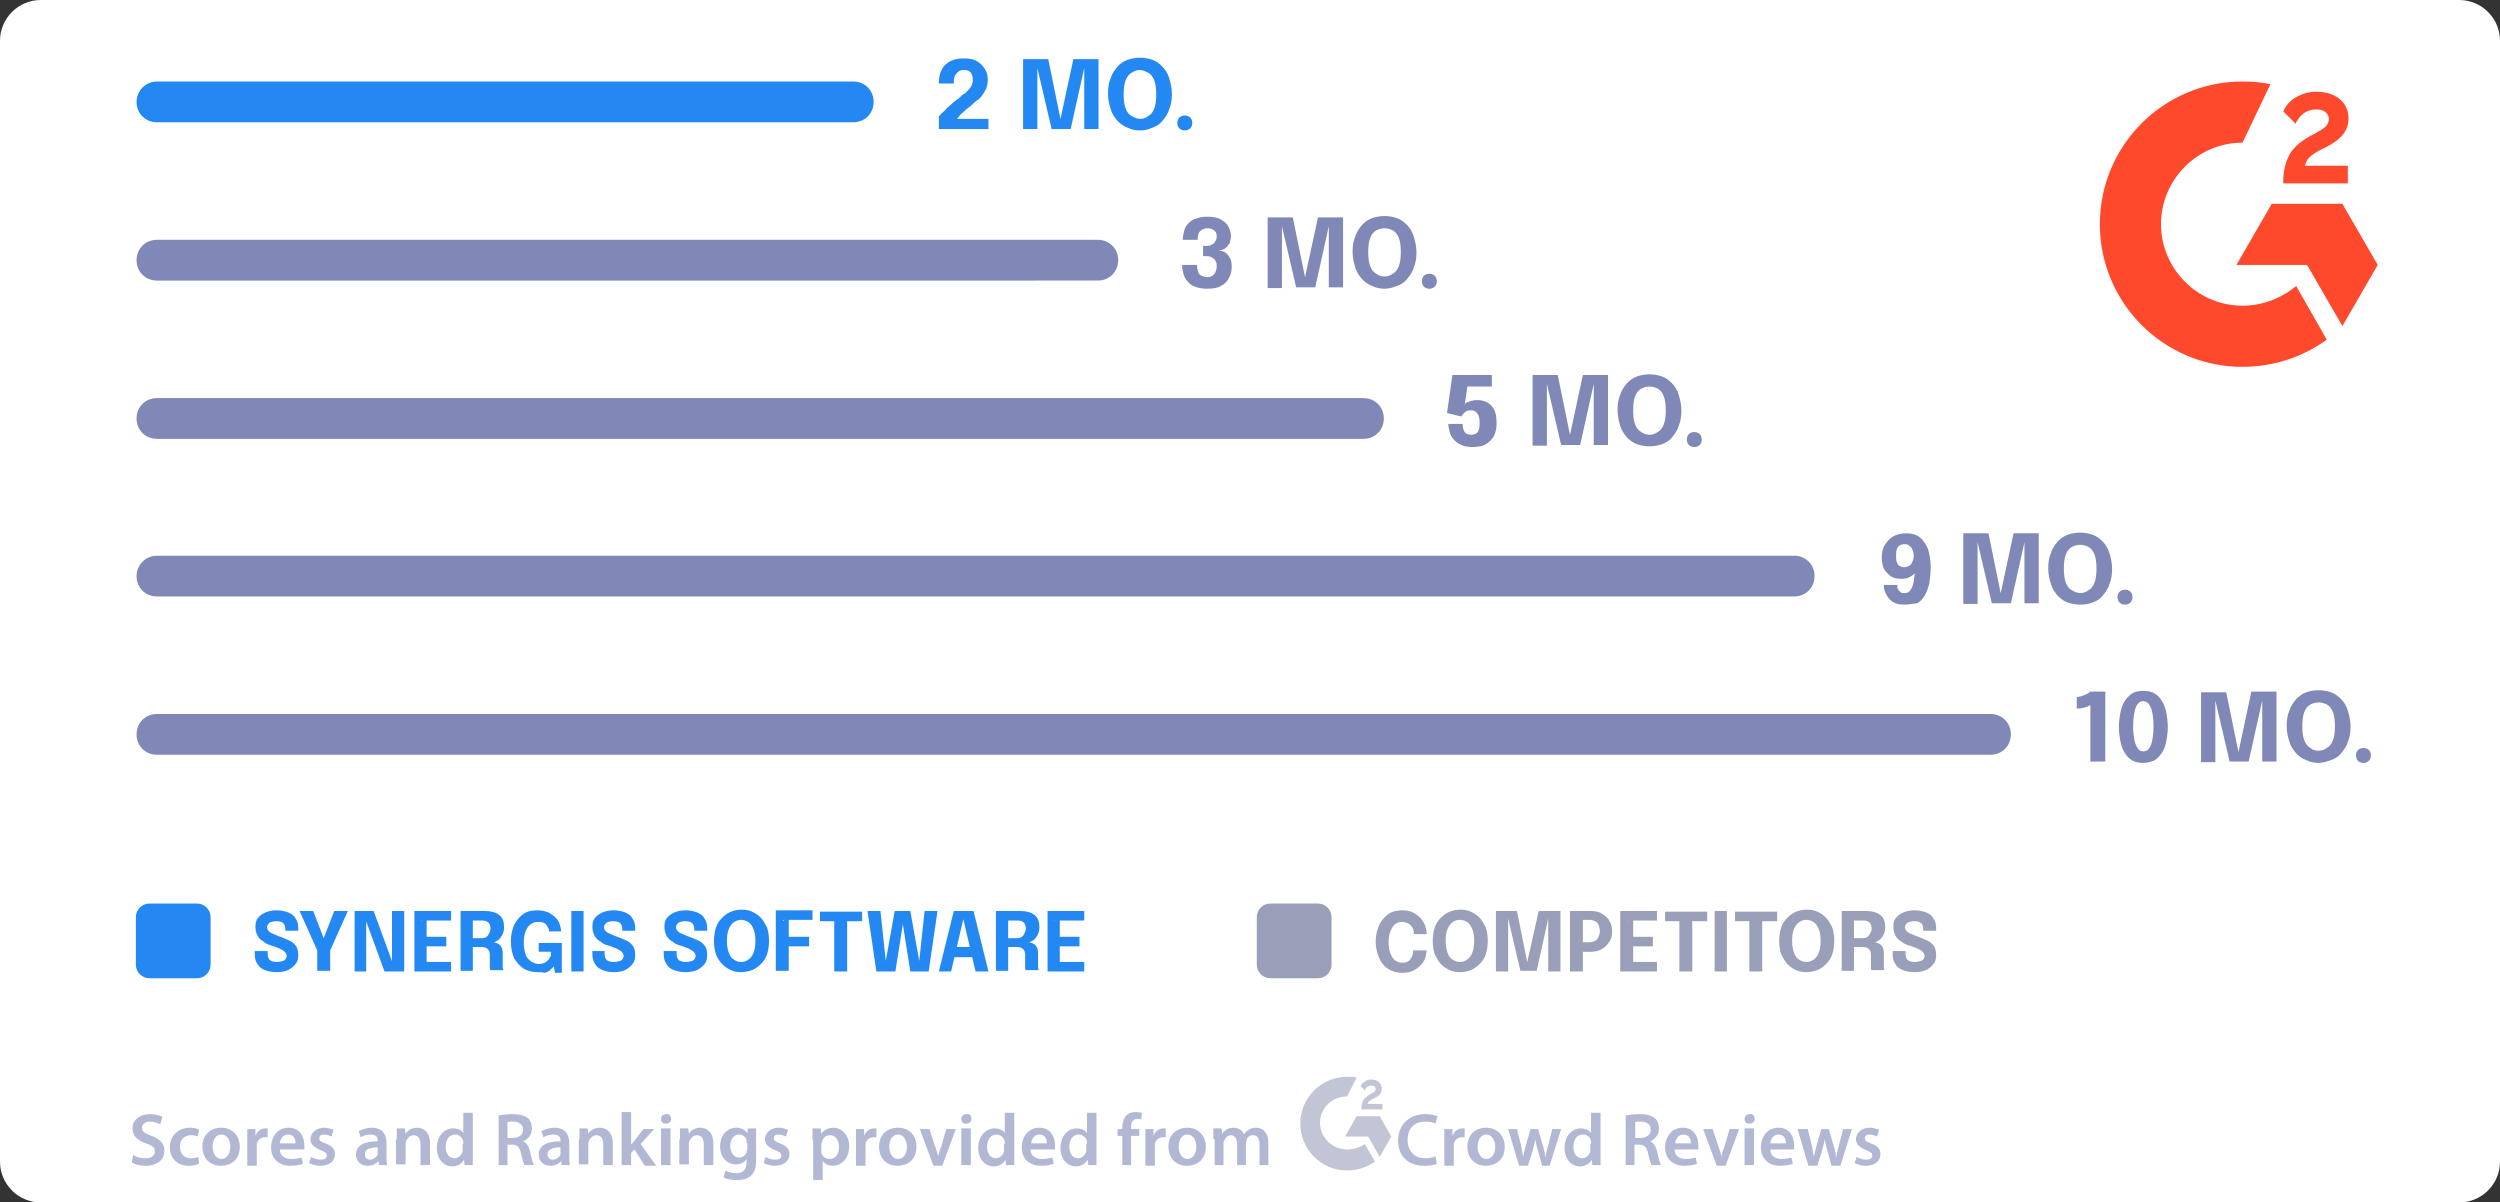 <?xml version="1.0" encoding="utf-8"?>
<!-- Generator: Adobe Illustrator 25.2.0, SVG Export Plug-In . SVG Version: 6.00 Build 0)  -->
<svg version="1.1" id="Layer_1" xmlns="http://www.w3.org/2000/svg" xmlns:xlink="http://www.w3.org/1999/xlink" x="0px" y="0px"
	 viewBox="0 0 368 177" style="enable-background:new 0 0 368 177;" xml:space="preserve">
<rect x="0" y="0" width="368" height="177" fill="#333333" stroke="none"/>
<style type="text/css">
	.st0{fill:#FFFFFF;}
	.st1{fill:#2388F2;}
	.st2{fill:#999EB9;}
	.st3{fill:#FF492C;}
	.st4{fill:#7F88B7;}
	.st5{opacity:0.6;}
</style>
<g>
	<path class="st0" d="M6,0h356c3.3,0,6,2.7,6,6v165c0,3.3-2.7,6-6,6H6c-3.3,0-6-2.7-6-6V6C0,2.7,2.7,0,6,0z"/>
</g>
<path class="st1" d="M40.7,143.1c-0.6,0-1.2-0.1-1.7-0.3c-0.5-0.2-0.9-0.5-1.1-0.9c-0.3-0.4-0.4-0.9-0.4-1.5c0-0.1,0-0.1,0-0.2
	c0-0.1,0-0.1,0-0.2h1.9c0,0.1,0,0.1,0,0.2c0,0,0,0.1,0,0.2c0,0.4,0.1,0.7,0.3,0.9c0.2,0.2,0.6,0.3,1,0.3c0.5,0,0.8-0.1,1.1-0.2
	c0.2-0.1,0.4-0.4,0.4-0.7c0-0.2-0.1-0.4-0.3-0.6c-0.2-0.2-0.4-0.3-0.8-0.5c-0.3-0.1-0.7-0.3-1.1-0.4c-0.4-0.1-0.9-0.3-1.2-0.6
	c-0.4-0.2-0.7-0.5-0.9-0.9c-0.2-0.4-0.3-0.8-0.3-1.3c0-0.5,0.1-1,0.4-1.3c0.3-0.4,0.7-0.6,1.1-0.8c0.5-0.2,1-0.3,1.6-0.3
	c0.6,0,1.2,0.1,1.7,0.3c0.5,0.2,0.9,0.5,1.1,0.9c0.3,0.4,0.4,0.9,0.4,1.4c0,0.1,0,0.1,0,0.2c0,0.1,0,0.1,0,0.2h-1.9c0,0,0-0.1,0-0.1
	c0,0,0-0.1,0-0.1c0-0.4-0.1-0.7-0.3-0.9c-0.2-0.2-0.5-0.3-1-0.3c-0.4,0-0.8,0.1-1,0.2c-0.2,0.2-0.4,0.4-0.4,0.7
	c0,0.2,0.1,0.4,0.3,0.6c0.2,0.2,0.4,0.3,0.7,0.4c0.3,0.1,0.6,0.3,1,0.4c0.5,0.2,1,0.4,1.4,0.6c0.4,0.2,0.7,0.5,0.9,0.8
	c0.2,0.3,0.3,0.8,0.3,1.3c0,0.5-0.1,1-0.4,1.3c-0.3,0.4-0.7,0.7-1.1,0.9C41.9,143,41.4,143.1,40.7,143.1z M51.2,134.1l-2.6,5.8v3
	h-1.9v-3l-2.6-5.8h2l1.9,4.9h-0.7l1.9-4.9H51.2z M54,143h-1.8v-8.9H55l3,8.2l-0.3,0.1v-8.3h1.8v8.9h-2.9l-3-8.2l0.3-0.1V143z
	 M62,135.6l0.8-0.9v3.7l-0.4-0.5h3.3v1.4h-3.3l0.4-0.5v3.7l-0.8-0.9h4.4v1.4H61v-8.9h5.4v1.4H62z M67.8,143v-8.9h3.6
	c0.9,0,1.6,0.2,2.1,0.6c0.5,0.4,0.7,1,0.7,1.8c0,0.5-0.1,0.8-0.3,1.2c-0.2,0.3-0.4,0.6-0.6,0.7c-0.3,0.2-0.5,0.3-0.7,0.3
	c0.2,0,0.5,0.1,0.7,0.2c0.2,0.1,0.4,0.3,0.5,0.5s0.2,0.5,0.2,0.9c0,0.3,0,0.6,0,0.8s0,0.6,0,0.8c0,0.2,0,0.4,0,0.5
	c0,0.2,0.1,0.3,0.1,0.4h-1.9c-0.1-0.1-0.1-0.2-0.1-0.4c0-0.2,0-0.3,0-0.5c0-0.3,0-0.5,0-0.7c0-0.2,0-0.5,0-0.7
	c0-0.3-0.1-0.6-0.3-0.8c-0.2-0.2-0.5-0.3-0.9-0.3h-1.8l0.5-0.6v4.1H67.8z M69.6,138.8l-0.5-0.7H71c0.2,0,0.5-0.1,0.6-0.2
	c0.2-0.1,0.3-0.3,0.4-0.5c0.1-0.2,0.2-0.4,0.2-0.7c0-0.4-0.1-0.7-0.3-0.9c-0.2-0.2-0.5-0.3-0.9-0.3h-1.9l0.5-0.6V138.8z M79,143.1
	c-0.7,0-1.3-0.2-1.9-0.5c-0.6-0.4-1-0.9-1.4-1.5c-0.3-0.7-0.5-1.5-0.5-2.5c0-1,0.2-1.8,0.5-2.5c0.4-0.7,0.8-1.2,1.4-1.6
	c0.6-0.4,1.3-0.5,2-0.5c0.6,0,1.1,0.1,1.6,0.3c0.4,0.2,0.8,0.5,1.1,0.8c0.3,0.3,0.5,0.6,0.6,1c0.1,0.3,0.2,0.7,0.2,1c0,0,0,0,0,0
	c0,0,0,0,0,0h-1.8c0,0,0,0,0,0c0,0,0,0,0,0c0-0.2,0-0.4-0.1-0.5c-0.1-0.2-0.2-0.3-0.3-0.5c-0.1-0.1-0.3-0.3-0.5-0.3
	c-0.2-0.1-0.4-0.1-0.7-0.1c-0.4,0-0.7,0.1-1,0.3s-0.6,0.5-0.8,1c-0.2,0.4-0.3,1.1-0.3,1.8c0,0.6,0.1,1.1,0.2,1.5
	c0.1,0.4,0.3,0.7,0.5,0.9c0.2,0.2,0.4,0.4,0.7,0.5c0.2,0.1,0.5,0.2,0.8,0.2c0.4,0,0.7-0.1,0.9-0.2c0.2-0.1,0.4-0.3,0.6-0.5
	c0.1-0.2,0.2-0.4,0.3-0.5v-0.6h-1.8v-1.3h3.4v4.4h-1l-0.2-1c0,0.1-0.1,0.2-0.2,0.3c-0.1,0.1-0.3,0.2-0.4,0.4
	c-0.2,0.1-0.4,0.2-0.7,0.3C79.8,143.1,79.4,143.1,79,143.1z M84.1,143v-8.9h1.8v8.9H84.1z M90.4,143.1c-0.6,0-1.2-0.1-1.7-0.3
	c-0.5-0.2-0.9-0.5-1.1-0.9c-0.3-0.4-0.4-0.9-0.4-1.5c0-0.1,0-0.1,0-0.2c0-0.1,0-0.1,0-0.2H89c0,0.1,0,0.1,0,0.2c0,0,0,0.1,0,0.2
	c0,0.4,0.1,0.7,0.3,0.9c0.2,0.2,0.6,0.3,1,0.3c0.5,0,0.8-0.1,1.1-0.2c0.2-0.1,0.4-0.4,0.4-0.7c0-0.2-0.1-0.4-0.3-0.6
	c-0.2-0.2-0.4-0.3-0.8-0.5c-0.3-0.1-0.7-0.3-1.1-0.4c-0.4-0.1-0.9-0.3-1.2-0.6c-0.4-0.2-0.7-0.5-0.9-0.9c-0.2-0.4-0.3-0.8-0.3-1.3
	c0-0.5,0.1-1,0.4-1.3c0.3-0.4,0.7-0.6,1.1-0.8c0.5-0.2,1-0.3,1.6-0.3c0.6,0,1.2,0.1,1.7,0.3c0.5,0.2,0.9,0.5,1.1,0.9
	c0.3,0.4,0.4,0.9,0.4,1.4c0,0.1,0,0.1,0,0.2c0,0.1,0,0.1,0,0.2h-1.9c0,0,0-0.1,0-0.1c0,0,0-0.1,0-0.1c0-0.4-0.1-0.7-0.3-0.9
	c-0.2-0.2-0.5-0.3-1-0.3c-0.4,0-0.8,0.1-1,0.2c-0.2,0.2-0.4,0.4-0.4,0.7c0,0.2,0.1,0.4,0.3,0.6c0.2,0.2,0.4,0.3,0.7,0.4
	c0.3,0.1,0.6,0.3,1,0.4c0.5,0.2,1,0.4,1.4,0.6c0.4,0.2,0.7,0.5,0.9,0.8c0.2,0.3,0.3,0.8,0.3,1.3c0,0.5-0.1,1-0.4,1.3
	c-0.3,0.4-0.7,0.7-1.1,0.9C91.6,143,91,143.1,90.4,143.1z M100.9,143.1c-0.6,0-1.2-0.1-1.7-0.3c-0.5-0.2-0.9-0.5-1.1-0.9
	c-0.3-0.4-0.4-0.9-0.4-1.5c0-0.1,0-0.1,0-0.2c0-0.1,0-0.1,0-0.2h1.9c0,0.1,0,0.1,0,0.2c0,0,0,0.1,0,0.2c0,0.4,0.1,0.7,0.3,0.9
	c0.2,0.2,0.6,0.3,1,0.3c0.5,0,0.8-0.1,1.1-0.2c0.2-0.1,0.4-0.4,0.4-0.7c0-0.2-0.1-0.4-0.3-0.6c-0.2-0.2-0.4-0.3-0.8-0.5
	c-0.3-0.1-0.7-0.3-1.1-0.4c-0.4-0.1-0.9-0.3-1.2-0.6c-0.4-0.2-0.7-0.5-0.9-0.9c-0.2-0.4-0.3-0.8-0.3-1.3c0-0.5,0.1-1,0.4-1.3
	c0.3-0.4,0.7-0.6,1.1-0.8c0.5-0.2,1-0.3,1.6-0.3c0.6,0,1.2,0.1,1.7,0.3c0.5,0.2,0.9,0.5,1.1,0.9c0.3,0.4,0.4,0.9,0.4,1.4
	c0,0.1,0,0.1,0,0.2c0,0.1,0,0.1,0,0.2h-1.9c0,0,0-0.1,0-0.1c0,0,0-0.1,0-0.1c0-0.4-0.1-0.7-0.3-0.9c-0.2-0.2-0.5-0.3-1-0.3
	c-0.4,0-0.8,0.1-1,0.2c-0.2,0.2-0.4,0.4-0.4,0.7c0,0.2,0.1,0.4,0.3,0.6c0.2,0.2,0.4,0.3,0.7,0.4c0.3,0.1,0.6,0.3,1,0.4
	c0.5,0.2,1,0.4,1.4,0.6c0.4,0.2,0.7,0.5,0.9,0.8c0.2,0.3,0.3,0.8,0.3,1.3c0,0.5-0.1,1-0.4,1.3c-0.3,0.4-0.7,0.7-1.1,0.9
	C102.1,143,101.5,143.1,100.9,143.1z M109.1,143.1c-0.6,0-1.1-0.1-1.5-0.3c-0.5-0.2-0.9-0.5-1.3-0.9s-0.7-0.9-0.9-1.4
	c-0.2-0.6-0.3-1.2-0.3-2c0-0.7,0.1-1.4,0.3-2c0.2-0.6,0.5-1,0.9-1.4c0.4-0.4,0.8-0.7,1.3-0.9s1-0.3,1.6-0.3c0.6,0,1.1,0.1,1.5,0.3
	c0.5,0.2,0.9,0.5,1.3,0.9c0.4,0.4,0.6,0.9,0.9,1.4c0.2,0.6,0.3,1.2,0.3,2c0,0.7-0.1,1.4-0.3,2c-0.2,0.6-0.5,1-0.9,1.4
	c-0.4,0.4-0.8,0.7-1.3,0.9C110.1,143,109.6,143.1,109.1,143.1z M109.1,141.6c0.4,0,0.7-0.1,1-0.3c0.3-0.2,0.6-0.5,0.8-1
	c0.2-0.5,0.3-1.1,0.3-1.8c0-0.7-0.1-1.3-0.3-1.8c-0.2-0.4-0.4-0.8-0.8-1c-0.3-0.2-0.7-0.3-1-0.3s-0.7,0.1-1,0.3
	c-0.3,0.2-0.6,0.5-0.8,1s-0.3,1-0.3,1.8c0,0.7,0.1,1.3,0.3,1.8s0.4,0.8,0.8,1C108.4,141.5,108.7,141.6,109.1,141.6z M115.3,135.6
	l0.8-0.9v3.7l-0.6-0.5h3.6v1.4h-3.6l0.6-0.5v4.1h-1.9v-8.9h5.4v1.4H115.3z M126.9,135.6H124l0.7-0.9v8.3h-1.9v-8.3l0.8,0.9h-2.9
	v-1.4h6.2V135.6z M129,143l-1.3-8.9h1.9l0.9,8.4l-0.3,0l1.5-8.4h2.3l1.5,8.4l-0.3,0l0.9-8.4h1.9l-1.3,8.9H134l-1.2-7.6h0.2l-1.2,7.6
	H129z M138.2,143l2.2-8.9h2.9l2.2,8.9h-1.9l-1.8-7.7h0l-1.8,7.7H138.2z M139.8,140.9v-1.5h4.2v1.5H139.8z M146.6,143v-8.9h3.6
	c0.9,0,1.6,0.2,2.1,0.6c0.5,0.4,0.7,1,0.7,1.8c0,0.5-0.1,0.8-0.3,1.2c-0.2,0.3-0.4,0.6-0.6,0.7c-0.3,0.2-0.5,0.3-0.7,0.3
	c0.2,0,0.5,0.1,0.7,0.2c0.2,0.1,0.4,0.3,0.5,0.5s0.2,0.5,0.2,0.9c0,0.3,0,0.6,0,0.8s0,0.6,0,0.8c0,0.2,0,0.4,0,0.5
	c0,0.2,0.1,0.3,0.1,0.4H151c-0.1-0.1-0.1-0.2-0.1-0.4c0-0.2,0-0.3,0-0.5c0-0.3,0-0.5,0-0.7c0-0.2,0-0.5,0-0.7c0-0.3-0.1-0.6-0.3-0.8
	c-0.2-0.2-0.5-0.3-0.9-0.3h-1.8l0.5-0.6v4.1H146.6z M148.4,138.8l-0.5-0.7h1.9c0.2,0,0.5-0.1,0.6-0.2c0.2-0.1,0.3-0.3,0.4-0.5
	c0.1-0.2,0.2-0.4,0.2-0.7c0-0.4-0.1-0.7-0.3-0.9c-0.2-0.2-0.5-0.3-0.9-0.3h-1.9l0.5-0.6V138.8z M155.2,135.6l0.8-0.9v3.7l-0.4-0.5
	h3.3v1.4h-3.3l0.4-0.5v3.7l-0.8-0.9h4.4v1.4h-5.4v-8.9h5.4v1.4H155.2z"/>
<path class="st2" d="M210,139.8c0,0.4-0.1,0.8-0.2,1.2c-0.1,0.4-0.4,0.8-0.7,1.1c-0.3,0.3-0.7,0.6-1.1,0.8c-0.4,0.2-1,0.3-1.6,0.3
	c-0.8,0-1.5-0.2-2.1-0.6c-0.6-0.4-1-0.9-1.3-1.6c-0.3-0.7-0.5-1.5-0.5-2.4c0-0.9,0.2-1.7,0.5-2.4c0.3-0.7,0.8-1.2,1.3-1.6
	s1.3-0.6,2.1-0.6c0.7,0,1.3,0.1,1.7,0.4c0.5,0.2,0.9,0.6,1.2,1c0.3,0.4,0.5,0.8,0.6,1.3c0.1,0.3,0.1,0.5,0.1,0.8h-1.9
	c0-0.1,0-0.2,0-0.3c0-0.3-0.1-0.6-0.3-0.8s-0.3-0.4-0.6-0.5c-0.2-0.1-0.5-0.2-0.8-0.2c-0.4,0-0.7,0.1-1,0.3s-0.5,0.6-0.7,1
	c-0.2,0.5-0.3,1-0.3,1.7c0,0.7,0.1,1.3,0.3,1.7c0.2,0.5,0.4,0.8,0.7,1c0.3,0.2,0.6,0.3,1,0.3c0.3,0,0.5,0,0.7-0.1
	c0.2-0.1,0.4-0.2,0.5-0.4c0.1-0.2,0.3-0.4,0.3-0.6c0.1-0.2,0.1-0.5,0.1-0.7H210z M214.9,143.1c-0.6,0-1.1-0.1-1.5-0.3
	c-0.5-0.2-0.9-0.5-1.3-0.9s-0.6-0.9-0.9-1.4c-0.2-0.6-0.3-1.2-0.3-2c0-0.7,0.1-1.4,0.3-2c0.2-0.6,0.5-1,0.9-1.4
	c0.4-0.4,0.8-0.7,1.3-0.9c0.5-0.2,1-0.3,1.6-0.3c0.6,0,1.1,0.1,1.5,0.3c0.5,0.2,0.9,0.5,1.3,0.9c0.4,0.4,0.6,0.9,0.9,1.4
	c0.2,0.6,0.3,1.2,0.3,2c0,0.7-0.1,1.4-0.3,2c-0.2,0.6-0.5,1-0.9,1.4c-0.4,0.4-0.8,0.7-1.3,0.9C216,143,215.5,143.1,214.9,143.1z
	 M214.9,141.6c0.4,0,0.7-0.1,1-0.3c0.3-0.2,0.6-0.5,0.8-1c0.2-0.5,0.3-1.1,0.3-1.8c0-0.7-0.1-1.3-0.3-1.8c-0.2-0.4-0.4-0.8-0.8-1
	c-0.3-0.2-0.7-0.3-1-0.3c-0.4,0-0.7,0.1-1,0.3c-0.3,0.2-0.6,0.5-0.8,1c-0.2,0.4-0.3,1-0.3,1.8c0,0.7,0.1,1.3,0.3,1.8
	c0.2,0.5,0.4,0.8,0.8,1C214.2,141.5,214.6,141.6,214.9,141.6z M226.5,134.1h3.2v8.9h-1.8v-7.8l0,0l-1.7,7.7h-2.4l-1.8-7.7l0,0v7.8
	h-1.8v-8.9h3.1l1.6,8h-0.2L226.5,134.1z M233,143h-1.9v-8.9h3c0.7,0,1.3,0.1,1.7,0.4c0.5,0.3,0.9,0.6,1.1,1.1
	c0.3,0.4,0.4,0.9,0.4,1.5c0,0.6-0.1,1.1-0.4,1.5c-0.3,0.5-0.6,0.8-1.1,1.1c-0.5,0.3-1.1,0.4-1.7,0.4H233V143z M233,139.6l-0.8-0.9
	h1.8c0.3,0,0.6-0.1,0.8-0.2c0.2-0.1,0.4-0.3,0.5-0.6c0.1-0.2,0.2-0.5,0.2-0.9c0-0.3-0.1-0.6-0.2-0.9c-0.1-0.2-0.3-0.4-0.5-0.5
	c-0.2-0.1-0.5-0.2-0.8-0.2h-1.8l0.8-0.9V139.6z M239.6,135.6l0.8-0.9v3.7l-0.4-0.5h3.3v1.4H240l0.4-0.5v3.7l-0.8-0.9h4.3v1.4h-5.4
	v-8.9h5.4v1.4H239.6z M251.3,135.6h-2.9l0.7-0.9v8.3h-1.9v-8.3l0.8,0.9h-2.9v-1.4h6.2V135.6z M252.4,143v-8.9h1.8v8.9H252.4z
	 M261.6,135.6h-2.9l0.7-0.9v8.3h-1.9v-8.3l0.8,0.9h-2.9v-1.4h6.2V135.6z M265.9,143.1c-0.6,0-1.1-0.1-1.5-0.3
	c-0.5-0.2-0.9-0.5-1.3-0.9c-0.4-0.4-0.6-0.9-0.9-1.4c-0.2-0.6-0.3-1.2-0.3-2c0-0.7,0.1-1.4,0.3-2c0.2-0.6,0.5-1,0.9-1.4
	c0.4-0.4,0.8-0.7,1.3-0.9s1-0.3,1.6-0.3c0.6,0,1.1,0.1,1.5,0.3c0.5,0.2,0.9,0.5,1.3,0.9c0.4,0.4,0.6,0.9,0.9,1.4
	c0.2,0.6,0.3,1.2,0.3,2c0,0.7-0.1,1.4-0.3,2c-0.2,0.6-0.5,1-0.9,1.4c-0.4,0.4-0.8,0.7-1.3,0.9C266.9,143,266.4,143.1,265.9,143.1z
	 M265.9,141.6c0.4,0,0.7-0.1,1-0.3c0.3-0.2,0.6-0.5,0.8-1c0.2-0.5,0.3-1.1,0.3-1.8c0-0.7-0.1-1.3-0.3-1.8c-0.2-0.4-0.4-0.8-0.8-1
	c-0.3-0.2-0.7-0.3-1-0.3c-0.4,0-0.7,0.1-1,0.3c-0.3,0.2-0.6,0.5-0.8,1c-0.2,0.4-0.3,1-0.3,1.8c0,0.7,0.1,1.3,0.3,1.8
	c0.2,0.5,0.4,0.8,0.8,1C265.2,141.5,265.5,141.6,265.9,141.6z M271.1,143v-8.9h3.6c0.9,0,1.6,0.2,2.1,0.6c0.5,0.4,0.7,1,0.7,1.8
	c0,0.5-0.1,0.8-0.3,1.2c-0.2,0.3-0.4,0.6-0.6,0.7c-0.3,0.2-0.5,0.3-0.7,0.3c0.2,0,0.5,0.1,0.7,0.2c0.2,0.1,0.4,0.3,0.5,0.5
	c0.1,0.2,0.2,0.5,0.2,0.9c0,0.3,0,0.6,0,0.8s0,0.6,0,0.8c0,0.2,0,0.4,0,0.5c0,0.2,0.1,0.3,0.1,0.4h-1.9c-0.1-0.1-0.1-0.2-0.1-0.4
	c0-0.2,0-0.3,0-0.5c0-0.3,0-0.5,0-0.7c0-0.2,0-0.5,0-0.7c0-0.3-0.1-0.6-0.3-0.8c-0.2-0.2-0.5-0.3-0.9-0.3h-1.8l0.5-0.6v4.1H271.1z
	 M272.9,138.8l-0.5-0.7h1.9c0.2,0,0.5-0.1,0.6-0.2s0.3-0.3,0.4-0.5c0.1-0.2,0.2-0.4,0.2-0.7c0-0.4-0.1-0.7-0.3-0.9
	c-0.2-0.2-0.5-0.3-0.9-0.3h-1.9l0.5-0.6V138.8z M281.8,143.1c-0.6,0-1.2-0.1-1.7-0.3c-0.5-0.2-0.9-0.5-1.1-0.9
	c-0.3-0.4-0.4-0.9-0.4-1.5c0-0.1,0-0.1,0-0.2c0-0.1,0-0.1,0-0.2h1.9c0,0.1,0,0.1,0,0.2c0,0,0,0.1,0,0.2c0,0.4,0.1,0.7,0.3,0.9
	c0.2,0.2,0.6,0.3,1,0.3c0.5,0,0.8-0.1,1.1-0.2c0.2-0.1,0.4-0.4,0.4-0.7c0-0.2-0.1-0.4-0.3-0.6c-0.2-0.2-0.4-0.3-0.8-0.5
	c-0.3-0.1-0.7-0.3-1.1-0.4c-0.4-0.1-0.9-0.3-1.2-0.6c-0.4-0.2-0.7-0.5-0.9-0.9c-0.2-0.4-0.3-0.8-0.3-1.3c0-0.5,0.1-1,0.4-1.3
	c0.3-0.4,0.7-0.6,1.1-0.8c0.5-0.2,1-0.3,1.6-0.3c0.6,0,1.2,0.1,1.7,0.3c0.5,0.2,0.9,0.5,1.1,0.9c0.3,0.4,0.4,0.9,0.4,1.4
	c0,0.1,0,0.1,0,0.2c0,0.1,0,0.1,0,0.2h-1.9c0,0,0-0.1,0-0.1c0,0,0-0.1,0-0.1c0-0.4-0.1-0.7-0.3-0.9c-0.2-0.2-0.5-0.3-1-0.3
	c-0.4,0-0.8,0.1-1,0.2c-0.2,0.2-0.4,0.4-0.4,0.7c0,0.2,0.1,0.4,0.3,0.6c0.2,0.2,0.4,0.3,0.7,0.4c0.3,0.1,0.6,0.3,1,0.4
	c0.5,0.2,1,0.4,1.4,0.6c0.4,0.2,0.7,0.5,0.9,0.8c0.2,0.3,0.3,0.8,0.3,1.3c0,0.5-0.1,1-0.4,1.3c-0.3,0.4-0.7,0.7-1.1,0.9
	C283,143,282.4,143.1,281.8,143.1z"/>
<path class="st1" d="M22,133h7c1.1,0,2,0.9,2,2v7c0,1.1-0.9,2-2,2h-7c-1.1,0-2-0.9-2-2v-7C20,133.9,20.9,133,22,133z"/>
<path class="st2" d="M187,133h7c1.1,0,2,0.9,2,2v7c0,1.1-0.9,2-2,2h-7c-1.1,0-2-0.9-2-2v-7C185,133.9,185.9,133,187,133z"/>
<path class="st3" d="M345.6,24.4h-6.3c0.2-1,0.8-1.5,2-2.2l1.2-0.6c2.1-1.1,3.2-2.3,3.2-4.2c0-1.2-0.5-2.2-1.4-2.9
	c-0.9-0.7-2.1-1-3.4-1c-1,0-2,0.3-2.9,0.8c-0.9,0.5-1.5,1.2-1.9,2.1l1.8,1.8c0.7-1.4,1.7-2.1,3.1-2.1c1.1,0,1.8,0.6,1.8,1.4
	c0,0.7-0.3,1.2-1.6,1.9l-0.7,0.4c-1.6,0.8-2.7,1.7-3.4,2.8c-0.6,1.1-1,2.4-1,4V27h9.5V24.4z M344.8,30h-10.4l-5.2,9h10.4l5.2,9
	l5.2-9L344.8,30z"/>
<path class="st3" d="M330.1,45c-6.6,0-12-5.4-12-12c0-6.6,5.4-12,12-12l4.1-8.6c-1.4-0.3-2.7-0.4-4.1-0.4c-11.6,0-21,9.4-21,21
	c0,11.6,9.4,21,21,21c4.5,0,8.8-1.4,12.4-4l-4.5-7.9C335.7,44,332.9,45,330.1,45z"/>
<path class="st1" d="M23.1,12h102.5c1.7,0,3,1.3,3,3l0,0c0,1.7-1.3,3-3,3H23.1c-1.7,0-3-1.3-3-3l0,0C20.1,13.4,21.4,12,23.1,12z"/>
<path class="st1" d="M138.2,19v-1.8c0-0.1,0.2-0.3,0.4-0.5c0.2-0.2,0.5-0.4,0.7-0.7c0.3-0.3,0.6-0.5,0.9-0.8
	c0.3-0.3,0.6-0.5,0.9-0.7c0.3-0.3,0.6-0.6,1-0.8c0.3-0.3,0.6-0.6,0.8-0.9c0.2-0.3,0.3-0.7,0.3-1c0-0.5-0.1-0.8-0.3-1.1
	c-0.2-0.3-0.6-0.4-1-0.4c-0.4,0-0.7,0.1-0.9,0.3c-0.2,0.2-0.4,0.4-0.5,0.7c-0.1,0.3-0.1,0.6-0.1,1h-2.2c0-0.8,0.1-1.4,0.4-2
	c0.3-0.6,0.7-1,1.3-1.3c0.6-0.3,1.2-0.4,2-0.4c0.8,0,1.4,0.1,1.9,0.4c0.5,0.3,0.9,0.7,1.2,1.2c0.3,0.5,0.4,1,0.4,1.6
	c0,0.4-0.1,0.8-0.2,1.2c-0.2,0.4-0.4,0.7-0.6,1c-0.2,0.3-0.5,0.6-0.8,0.8c-0.3,0.2-0.6,0.5-0.8,0.7c-0.4,0.3-0.8,0.6-1.1,0.9
	c-0.3,0.3-0.6,0.5-0.7,0.7c-0.2,0.2-0.3,0.3-0.3,0.4h4.6V19H138.2z M158,8.7h3.7V19h-2.1v-9l0,0l-2,9h-2.8l-2.1-9l0,0V19h-2.1V8.7
	h3.7l1.9,9.3h-0.2L158,8.7z M167.8,19.2c-0.6,0-1.2-0.1-1.8-0.4c-0.6-0.2-1.1-0.6-1.5-1c-0.4-0.5-0.8-1-1-1.7
	c-0.2-0.7-0.4-1.4-0.4-2.3c0-0.9,0.1-1.6,0.4-2.3c0.2-0.7,0.6-1.2,1-1.7c0.4-0.4,0.9-0.8,1.5-1c0.6-0.2,1.2-0.3,1.8-0.3
	c0.6,0,1.2,0.1,1.8,0.3c0.6,0.2,1.1,0.6,1.5,1c0.4,0.4,0.8,1,1,1.7c0.2,0.7,0.4,1.4,0.4,2.3c0,0.9-0.1,1.6-0.4,2.3
	c-0.2,0.7-0.6,1.2-1,1.7c-0.4,0.5-0.9,0.8-1.5,1C169,19.1,168.4,19.2,167.8,19.2z M167.8,17.5c0.4,0,0.8-0.1,1.2-0.4
	c0.4-0.2,0.7-0.6,0.9-1.1c0.2-0.5,0.3-1.2,0.3-2.1c0-0.9-0.1-1.6-0.3-2.1c-0.2-0.5-0.5-0.9-0.9-1.1c-0.4-0.2-0.8-0.4-1.2-0.4
	c-0.4,0-0.8,0.1-1.2,0.4c-0.4,0.2-0.7,0.6-0.9,1.1c-0.2,0.5-0.3,1.2-0.3,2.1s0.1,1.6,0.3,2.1c0.2,0.5,0.5,0.9,0.9,1.1
	C167,17.3,167.4,17.5,167.8,17.5z M174.4,19.2c-0.3,0-0.6-0.1-0.8-0.3c-0.2-0.2-0.3-0.5-0.3-0.8c0-0.3,0.1-0.6,0.3-0.8
	c0.2-0.2,0.5-0.3,0.8-0.3c0.3,0,0.6,0.1,0.8,0.3c0.2,0.2,0.3,0.5,0.3,0.8c0,0.3-0.1,0.6-0.3,0.8C175,19.1,174.7,19.2,174.4,19.2z"/>
<path class="st4" d="M23.1,35.3h138.5c1.7,0,3,1.3,3,3l0,0c0,1.7-1.3,3-3,3H23.1c-1.7,0-3-1.3-3-3l0,0
	C20.1,36.6,21.4,35.3,23.1,35.3z"/>
<path class="st4" d="M179.4,36.9c0.4,0,0.7,0.1,1,0.3c0.3,0.2,0.5,0.5,0.7,0.9c0.2,0.4,0.2,0.8,0.2,1.2c0,0.6-0.1,1.1-0.4,1.6
	c-0.2,0.5-0.6,0.9-1.2,1.2c-0.5,0.3-1.2,0.4-2,0.4c-0.7,0-1.3-0.1-1.8-0.3c-0.5-0.2-0.8-0.4-1.1-0.8c-0.3-0.3-0.5-0.7-0.6-1.1
	c-0.1-0.4-0.2-0.9-0.2-1.3c0,0,0,0,0,0c0,0,0,0,0,0h2.2c0,0,0,0,0,0c0,0,0,0,0,0c0,0.5,0.1,0.8,0.2,1.1c0.1,0.3,0.3,0.4,0.5,0.5
	c0.2,0.1,0.5,0.2,0.8,0.2c0.4,0,0.7-0.1,1-0.4c0.2-0.2,0.4-0.7,0.4-1.2c0-0.2,0-0.5-0.1-0.6c-0.1-0.2-0.1-0.3-0.3-0.5
	c-0.1-0.1-0.3-0.2-0.5-0.3c-0.2-0.1-0.4-0.1-0.7-0.1h-0.4v-1.5h0.4c0.3,0,0.5,0,0.7-0.1c0.2-0.1,0.4-0.2,0.5-0.3
	c0.1-0.1,0.2-0.3,0.3-0.5c0.1-0.2,0.1-0.4,0.1-0.5c0-0.4-0.1-0.7-0.4-0.9s-0.6-0.3-0.9-0.3c-0.4,0-0.8,0.1-1.1,0.4
	c-0.3,0.2-0.4,0.7-0.4,1.3h-2.2c0-0.4,0.1-0.9,0.2-1.3c0.1-0.4,0.3-0.8,0.6-1.1c0.3-0.3,0.7-0.6,1.1-0.7c0.5-0.2,1-0.3,1.7-0.3
	c0.8,0,1.5,0.1,2,0.4c0.5,0.3,0.9,0.6,1.1,1c0.2,0.4,0.4,0.9,0.4,1.4c0,0.4-0.1,0.8-0.2,1.1c-0.2,0.3-0.4,0.6-0.7,0.8
	C180.2,36.7,179.8,36.8,179.4,36.9z M194,32h3.7v10.3h-2.1v-9l0,0l-2,9h-2.8l-2.1-9l0,0v9.1h-2.1V32h3.7l1.9,9.3h-0.2L194,32z
	 M203.8,42.5c-0.6,0-1.2-0.1-1.8-0.4c-0.6-0.2-1.1-0.6-1.5-1c-0.4-0.5-0.8-1-1-1.7c-0.2-0.7-0.4-1.4-0.4-2.3c0-0.9,0.1-1.6,0.4-2.3
	c0.2-0.7,0.6-1.2,1-1.7c0.4-0.4,0.9-0.8,1.5-1c0.6-0.2,1.2-0.3,1.8-0.3c0.6,0,1.2,0.1,1.8,0.3c0.6,0.2,1.1,0.6,1.5,1
	c0.4,0.4,0.8,1,1,1.7c0.2,0.7,0.4,1.4,0.4,2.3c0,0.9-0.1,1.6-0.4,2.3c-0.2,0.7-0.6,1.2-1,1.7c-0.4,0.5-0.9,0.8-1.5,1
	C205.1,42.3,204.5,42.5,203.8,42.5z M203.8,40.7c0.4,0,0.8-0.1,1.2-0.4c0.4-0.2,0.7-0.6,0.9-1.1c0.2-0.5,0.3-1.2,0.3-2.1
	c0-0.9-0.1-1.6-0.3-2.1c-0.2-0.5-0.5-0.9-0.9-1.1c-0.4-0.2-0.8-0.3-1.2-0.3c-0.4,0-0.8,0.1-1.2,0.3c-0.4,0.2-0.7,0.6-0.9,1.1
	c-0.2,0.5-0.3,1.2-0.3,2.1s0.1,1.6,0.3,2.1c0.2,0.5,0.5,0.9,0.9,1.1C203,40.6,203.4,40.7,203.8,40.7z M210.4,42.5
	c-0.3,0-0.6-0.1-0.8-0.3c-0.2-0.2-0.3-0.5-0.3-0.8c0-0.3,0.1-0.6,0.3-0.8c0.2-0.2,0.5-0.3,0.8-0.3c0.3,0,0.6,0.1,0.8,0.3
	c0.2,0.2,0.3,0.5,0.3,0.8c0,0.3-0.1,0.6-0.3,0.8C211,42.4,210.7,42.5,210.4,42.5z"/>
<path class="st4" d="M23.1,58.6h177.6c1.7,0,3,1.3,3,3l0,0c0,1.7-1.3,3-3,3H23.1c-1.7,0-3-1.3-3-3l0,0
	C20.1,59.9,21.4,58.6,23.1,58.6z"/>
<path class="st4" d="M220.1,56.9H216l-0.4,2.7c0,0,0.1-0.1,0.1-0.2s0.2-0.2,0.4-0.2c0.2-0.1,0.3-0.2,0.6-0.2
	c0.2-0.1,0.5-0.1,0.8-0.1c0.9,0,1.6,0.3,2.1,0.9c0.5,0.6,0.7,1.4,0.7,2.4c0,0.8-0.1,1.4-0.4,2c-0.3,0.5-0.7,0.9-1.2,1.2
	c-0.5,0.3-1.2,0.4-2,0.4c-0.6,0-1.2-0.1-1.6-0.3c-0.4-0.2-0.8-0.4-1.1-0.8c-0.3-0.3-0.5-0.7-0.6-1.1c-0.1-0.4-0.2-0.8-0.2-1.2
	c0,0,0,0,0,0c0,0,0,0,0,0h2.1c0,0,0,0,0,0c0,0,0,0,0,0c0,0.5,0.1,0.9,0.3,1.2c0.2,0.3,0.6,0.4,1,0.4c0.3,0,0.5-0.1,0.7-0.2
	c0.2-0.1,0.3-0.3,0.4-0.6c0.1-0.3,0.1-0.6,0.1-1c0-0.6-0.1-1-0.3-1.3c-0.2-0.3-0.5-0.5-0.9-0.5c-0.3,0-0.5,0-0.7,0.1
	c-0.2,0.1-0.3,0.2-0.5,0.4c-0.1,0.1-0.2,0.3-0.3,0.4l-2.1-0.5l0.8-5.6h5.8V56.9z M233,55.2h3.7v10.3h-2.1v-9l0,0l-2,9h-2.8l-2.1-9
	l0,0v9.1h-2.1V55.2h3.7l1.9,9.3h-0.2L233,55.2z M242.8,65.7c-0.6,0-1.2-0.1-1.8-0.3s-1.1-0.6-1.5-1c-0.4-0.5-0.8-1-1-1.7
	c-0.2-0.7-0.4-1.4-0.4-2.3c0-0.9,0.1-1.6,0.4-2.3c0.2-0.7,0.6-1.2,1-1.7c0.4-0.4,0.9-0.8,1.5-1s1.2-0.3,1.8-0.3
	c0.6,0,1.2,0.1,1.8,0.3c0.6,0.2,1.1,0.6,1.5,1c0.4,0.4,0.8,1,1,1.7c0.2,0.7,0.4,1.4,0.4,2.3c0,0.9-0.1,1.6-0.4,2.3
	c-0.2,0.7-0.6,1.2-1,1.7c-0.4,0.5-0.9,0.8-1.5,1C244,65.6,243.4,65.7,242.8,65.7z M242.8,64c0.4,0,0.8-0.1,1.2-0.4
	c0.4-0.2,0.7-0.6,0.9-1.1c0.2-0.5,0.3-1.2,0.3-2.1c0-0.9-0.1-1.6-0.3-2.1c-0.2-0.5-0.5-0.9-0.9-1.1c-0.4-0.2-0.8-0.3-1.2-0.3
	c-0.4,0-0.8,0.1-1.2,0.3c-0.4,0.2-0.7,0.6-0.9,1.1c-0.2,0.5-0.3,1.2-0.3,2.1c0,0.9,0.1,1.6,0.3,2.1c0.2,0.5,0.5,0.9,0.9,1.1
	C242,63.9,242.4,64,242.8,64z M249.4,65.8c-0.3,0-0.6-0.1-0.8-0.3s-0.3-0.5-0.3-0.8c0-0.3,0.1-0.6,0.3-0.8c0.2-0.2,0.5-0.3,0.8-0.3
	c0.3,0,0.6,0.1,0.8,0.3c0.2,0.2,0.3,0.5,0.3,0.8c0,0.3-0.1,0.6-0.3,0.8C250,65.7,249.7,65.8,249.4,65.8z"/>
<path class="st4" d="M23.1,81.8h241c1.7,0,3,1.3,3,3l0,0c0,1.7-1.3,3-3,3h-241c-1.7,0-3-1.3-3-3l0,0C20.1,83.2,21.4,81.8,23.1,81.8z
	"/>
<path class="st4" d="M280.3,89c-0.6,0-1.1-0.1-1.5-0.3c-0.4-0.2-0.7-0.5-0.9-0.8c-0.2-0.3-0.4-0.6-0.5-1c-0.1-0.3-0.1-0.6-0.1-0.8
	c0,0,0,0,0,0c0,0,0,0,0,0h2c0,0,0,0,0,0c0,0,0,0,0,0c0,0.1,0,0.2,0,0.4c0,0.1,0.1,0.3,0.2,0.4c0.1,0.1,0.2,0.2,0.3,0.3
	c0.1,0.1,0.3,0.1,0.6,0.1c0.3,0,0.6-0.1,0.8-0.4c0.2-0.3,0.4-0.7,0.5-1.3c0.1-0.6,0.2-1.4,0.2-2.3l0.4,0c0,0.3-0.1,0.6-0.3,0.9
	c-0.2,0.3-0.5,0.5-0.8,0.7c-0.4,0.2-0.8,0.3-1.3,0.3c-0.6,0-1.2-0.1-1.6-0.4c-0.4-0.3-0.8-0.7-1-1.1c-0.2-0.5-0.3-1-0.3-1.6
	c0-0.7,0.1-1.3,0.4-1.8c0.3-0.5,0.7-1,1.2-1.3c0.5-0.3,1.2-0.5,2-0.5c0.8,0,1.5,0.2,2,0.6c0.5,0.4,0.9,1,1.2,1.7
	c0.2,0.7,0.4,1.6,0.4,2.6c0,0.9-0.1,1.7-0.2,2.5c-0.2,0.7-0.4,1.3-0.7,1.8c-0.3,0.5-0.7,0.9-1.1,1.1C281.4,88.9,280.9,89,280.3,89z
	 M280.3,83.5c0.3,0,0.5-0.1,0.7-0.2c0.2-0.1,0.4-0.3,0.5-0.6c0.1-0.2,0.2-0.5,0.2-0.9c0-0.4-0.1-0.7-0.2-0.9
	c-0.1-0.3-0.3-0.5-0.5-0.6c-0.2-0.2-0.4-0.2-0.7-0.2c-0.3,0-0.5,0.1-0.7,0.2c-0.2,0.1-0.3,0.3-0.4,0.6c-0.1,0.3-0.1,0.6-0.1,0.9
	c0,0.4,0,0.7,0.1,0.9c0.1,0.3,0.2,0.5,0.4,0.6C279.8,83.4,280,83.5,280.3,83.5z M296.4,78.5h3.7v10.3H298v-9l0,0l-2,9h-2.8l-2.1-9
	l0,0v9.1h-2.1V78.5h3.7l1.9,9.3h-0.2L296.4,78.5z M306.2,89c-0.6,0-1.2-0.1-1.8-0.3c-0.6-0.2-1.1-0.6-1.5-1c-0.4-0.5-0.8-1-1-1.7
	c-0.2-0.7-0.4-1.4-0.4-2.3c0-0.9,0.1-1.6,0.4-2.3c0.2-0.7,0.6-1.2,1-1.7c0.4-0.4,0.9-0.8,1.5-1c0.6-0.2,1.2-0.3,1.8-0.3
	c0.6,0,1.2,0.1,1.8,0.3c0.6,0.2,1.1,0.6,1.5,1c0.4,0.4,0.8,1,1,1.7c0.2,0.7,0.4,1.4,0.4,2.3c0,0.9-0.1,1.6-0.4,2.3
	c-0.2,0.7-0.6,1.2-1,1.7c-0.4,0.5-0.9,0.8-1.5,1C307.5,88.9,306.9,89,306.2,89z M306.2,87.3c0.4,0,0.8-0.1,1.2-0.4
	c0.4-0.2,0.7-0.6,0.9-1.1c0.2-0.5,0.3-1.2,0.3-2.1c0-0.9-0.1-1.6-0.3-2.1c-0.2-0.5-0.5-0.9-0.9-1.1c-0.4-0.2-0.8-0.3-1.2-0.3
	s-0.8,0.1-1.2,0.3c-0.4,0.2-0.7,0.6-0.9,1.1c-0.2,0.5-0.3,1.2-0.3,2.1c0,0.9,0.1,1.6,0.3,2.1c0.2,0.5,0.5,0.9,0.9,1.1
	C305.4,87.1,305.8,87.3,306.2,87.3z M312.8,89c-0.3,0-0.6-0.1-0.8-0.3c-0.2-0.2-0.3-0.5-0.3-0.8c0-0.3,0.1-0.6,0.3-0.8
	s0.5-0.3,0.8-0.3c0.3,0,0.6,0.1,0.8,0.3s0.3,0.5,0.3,0.8c0,0.3-0.1,0.6-0.3,0.8C313.4,88.9,313.1,89,312.8,89z"/>
<path class="st4" d="M23.1,105.1H293c1.7,0,3,1.3,3,3l0,0c0,1.7-1.3,3-3,3H23.1c-1.7,0-3-1.3-3-3l0,0
	C20.1,106.4,21.4,105.1,23.1,105.1z"/>
<path class="st4" d="M309.9,101.8v10.3h-2.2v-8.3c-0.1,0-0.2,0.1-0.4,0.2c-0.2,0.1-0.4,0.1-0.7,0.2c-0.3,0.1-0.6,0.1-0.9,0.1v-1.7
	c0.3,0,0.6-0.1,0.9-0.2c0.3-0.1,0.5-0.2,0.7-0.3c0.2-0.1,0.3-0.2,0.4-0.3H309.9z M315.5,112.3c-0.7,0-1.2-0.1-1.7-0.4
	c-0.5-0.3-0.8-0.7-1.1-1.2c-0.3-0.5-0.5-1.1-0.6-1.7c-0.1-0.6-0.2-1.3-0.2-2c0-0.7,0.1-1.4,0.2-2c0.1-0.6,0.3-1.2,0.6-1.7
	c0.3-0.5,0.7-0.9,1.1-1.2c0.5-0.3,1-0.4,1.7-0.4c0.7,0,1.2,0.1,1.7,0.4c0.5,0.3,0.8,0.7,1.1,1.2c0.3,0.5,0.5,1.1,0.6,1.7
	c0.1,0.6,0.2,1.3,0.2,2c0,0.7-0.1,1.4-0.2,2c-0.1,0.6-0.3,1.2-0.6,1.7c-0.3,0.5-0.7,0.9-1.1,1.2
	C316.7,112.1,316.1,112.3,315.5,112.3z M315.5,110.6c0.3,0,0.6-0.1,0.8-0.4c0.2-0.2,0.4-0.6,0.5-1.2c0.1-0.5,0.2-1.2,0.2-2.1
	c0-0.9-0.1-1.6-0.2-2.1c-0.1-0.5-0.3-0.9-0.5-1.2c-0.2-0.2-0.5-0.4-0.8-0.4c-0.3,0-0.6,0.1-0.8,0.4c-0.2,0.2-0.4,0.6-0.5,1.2
	c-0.1,0.5-0.2,1.2-0.2,2.1c0,0.9,0.1,1.6,0.2,2.1c0.1,0.5,0.3,0.9,0.5,1.2C314.9,110.5,315.2,110.6,315.5,110.6z M331.4,101.8h3.7
	v10.3h-2.1v-9l0,0l-2,9h-2.8l-2.1-9l0,0v9.1h-2.1v-10.3h3.7l1.9,9.3h-0.2L331.4,101.8z M341.3,112.3c-0.6,0-1.2-0.1-1.8-0.4
	c-0.6-0.2-1.1-0.6-1.5-1c-0.4-0.5-0.8-1-1-1.7c-0.2-0.7-0.4-1.4-0.4-2.3c0-0.9,0.1-1.6,0.4-2.3c0.2-0.7,0.6-1.2,1-1.7
	c0.4-0.4,0.9-0.8,1.5-1c0.6-0.2,1.2-0.3,1.8-0.3c0.6,0,1.2,0.1,1.8,0.3c0.6,0.2,1.1,0.6,1.5,1c0.4,0.4,0.8,1,1,1.7
	c0.2,0.7,0.4,1.4,0.4,2.3c0,0.9-0.1,1.6-0.4,2.3c-0.2,0.7-0.6,1.2-1,1.7c-0.4,0.5-0.9,0.8-1.5,1
	C342.5,112.1,341.9,112.3,341.3,112.3z M341.3,110.5c0.4,0,0.8-0.1,1.2-0.4c0.4-0.2,0.7-0.6,0.9-1.1c0.2-0.5,0.3-1.2,0.3-2.1
	c0-0.9-0.1-1.6-0.3-2.1c-0.2-0.5-0.5-0.9-0.9-1.1c-0.4-0.2-0.8-0.3-1.2-0.3s-0.8,0.1-1.2,0.3c-0.4,0.2-0.7,0.6-0.9,1.1
	c-0.2,0.5-0.3,1.2-0.3,2.1c0,0.9,0.1,1.6,0.3,2.1c0.2,0.5,0.5,0.9,0.9,1.1C340.4,110.4,340.8,110.5,341.3,110.5z M347.9,112.3
	c-0.3,0-0.6-0.1-0.8-0.3c-0.2-0.2-0.3-0.5-0.3-0.8c0-0.3,0.1-0.6,0.3-0.8s0.5-0.3,0.8-0.3c0.3,0,0.6,0.1,0.8,0.3s0.3,0.5,0.3,0.8
	c0,0.3-0.1,0.6-0.3,0.8C348.4,112.2,348.2,112.3,347.9,112.3z"/>
<g class="st5">
	<path class="st2" d="M203.4,162.5h-2.1c0.1-0.3,0.3-0.5,0.7-0.7l0.4-0.2c0.7-0.3,1-0.7,1-1.4c0-0.4-0.2-0.7-0.5-1
		c-0.3-0.2-0.7-0.3-1.1-0.3c-0.3,0-0.7,0.1-0.9,0.3c-0.3,0.2-0.5,0.4-0.6,0.7l0.6,0.6c0.2-0.5,0.6-0.7,1-0.7c0.4,0,0.6,0.2,0.6,0.5
		c0,0.2-0.1,0.4-0.5,0.6l-0.2,0.1c-0.5,0.3-0.9,0.6-1.1,0.9c-0.2,0.3-0.3,0.8-0.3,1.3v0.1h3.1V162.5z M203.1,164.3h-3.4l-1.7,3h3.4
		l1.7,3l1.7-3L203.1,164.3z"/>
	<path class="st2" d="M198.3,169.2c-2.2,0-4-1.8-4-3.9c0-2.2,1.8-3.9,4-3.9l1.4-2.8c-0.4-0.1-0.9-0.1-1.4-0.1
		c-3.8,0-6.9,3.1-6.9,6.9c0,3.8,3.1,6.9,6.9,6.9c1.5,0,2.9-0.5,4.1-1.3l-1.5-2.6C200.2,168.9,199.2,169.2,198.3,169.2z"/>
</g>
<g class="st5">
	<path class="st4" d="M19.6,170c0.4,0.3,1.1,0.5,1.8,0.5c0.9,0,1.4-0.4,1.4-1c0-0.6-0.4-0.9-1.3-1.2c-1.2-0.4-2-1.1-2-2.2
		c0-1.2,1-2.1,2.6-2.1c0.8,0,1.4,0.2,1.8,0.4l-0.3,1.1c-0.3-0.1-0.8-0.4-1.5-0.4c-0.9,0-1.2,0.5-1.2,0.9c0,0.6,0.4,0.8,1.4,1.2
		c1.3,0.5,1.9,1.1,1.9,2.2c0,1.2-0.9,2.2-2.8,2.2c-0.8,0-1.6-0.2-2-0.5L19.6,170z"/>
	<path class="st4" d="M29.3,171.3c-0.3,0.1-0.8,0.3-1.5,0.3c-1.7,0-2.8-1.1-2.8-2.7c0-1.6,1.1-2.9,3-2.9c0.5,0,1,0.1,1.3,0.3l-0.2,1
		c-0.2-0.1-0.5-0.2-1-0.2c-1,0-1.7,0.8-1.6,1.7c0,1.1,0.7,1.7,1.6,1.7c0.5,0,0.8-0.1,1.1-0.2L29.3,171.3z"/>
	<path class="st4" d="M35.3,168.8c0,2-1.4,2.8-2.8,2.8c-1.5,0-2.7-1-2.7-2.8c0-1.8,1.2-2.8,2.8-2.8C34.2,166,35.3,167.2,35.3,168.8z
		 M31.3,168.8c0,1,0.5,1.8,1.3,1.8c0.8,0,1.3-0.8,1.3-1.8c0-0.8-0.4-1.8-1.3-1.8C31.7,167,31.3,167.9,31.3,168.8z"/>
	<path class="st4" d="M36.4,167.9c0-0.7,0-1.2,0-1.7h1.2l0,1h0c0.3-0.8,0.9-1.1,1.5-1.1c0.1,0,0.2,0,0.3,0v1.3c-0.1,0-0.2,0-0.4,0
		c-0.6,0-1.1,0.4-1.2,1c0,0.1,0,0.3,0,0.4v2.8h-1.4V167.9z"/>
	<path class="st4" d="M41.2,169.2c0,1,0.8,1.4,1.7,1.4c0.6,0,1.1-0.1,1.5-0.2l0.2,0.9c-0.5,0.2-1.1,0.3-1.9,0.3
		c-1.7,0-2.8-1.1-2.8-2.7c0-1.5,0.9-2.9,2.6-2.9c1.7,0,2.3,1.4,2.3,2.6c0,0.3,0,0.5,0,0.6H41.2z M43.5,168.3c0-0.5-0.2-1.3-1.1-1.3
		c-0.8,0-1.2,0.8-1.2,1.3H43.5z"/>
	<path class="st4" d="M45.8,170.3c0.3,0.2,0.9,0.4,1.4,0.4c0.6,0,0.9-0.2,0.9-0.6c0-0.4-0.2-0.5-0.9-0.8c-1-0.4-1.5-0.9-1.5-1.6
		c0-0.9,0.8-1.7,2-1.7c0.6,0,1.1,0.2,1.4,0.3l-0.3,1c-0.2-0.1-0.7-0.3-1.1-0.3c-0.5,0-0.7,0.2-0.7,0.6c0,0.3,0.3,0.5,0.9,0.7
		c1,0.4,1.4,0.8,1.4,1.6c0,1-0.8,1.7-2.2,1.7c-0.6,0-1.2-0.2-1.6-0.4L45.8,170.3z"/>
	<path class="st4" d="M55.8,171.5l-0.1-0.6h0c-0.3,0.4-0.9,0.7-1.6,0.7c-1.1,0-1.7-0.8-1.7-1.6c0-1.4,1.2-2,3.2-2v-0.1
		c0-0.4-0.1-0.9-1.1-0.9c-0.5,0-1.1,0.2-1.4,0.4l-0.3-0.9c0.4-0.2,1.1-0.5,1.9-0.5c1.7,0,2.2,1.1,2.2,2.3v1.9c0,0.5,0,1,0.1,1.3
		H55.8z M55.6,168.9c-1,0-1.9,0.2-1.9,1c0,0.5,0.3,0.8,0.8,0.8c0.5,0,0.9-0.4,1.1-0.7c0-0.1,0-0.2,0-0.3V168.9z"/>
	<path class="st4" d="M58.4,167.7c0-0.6,0-1.1,0-1.6h1.2l0.1,0.8h0c0.2-0.4,0.8-0.9,1.7-0.9c0.9,0,1.9,0.6,1.9,2.3v3.2h-1.4v-3
		c0-0.8-0.3-1.4-1-1.4c-0.5,0-0.9,0.4-1.1,0.8c0,0.1-0.1,0.3-0.1,0.4v3.1h-1.4V167.7z"/>
	<path class="st4" d="M69.6,163.7v6.3c0,0.5,0,1.1,0,1.5h-1.2l-0.1-0.8h0c-0.3,0.6-1,1-1.7,1c-1.3,0-2.3-1.1-2.3-2.7
		c0-1.8,1.1-2.9,2.4-2.9c0.7,0,1.3,0.3,1.5,0.7h0v-3H69.6z M68.2,168.4c0-0.1,0-0.2,0-0.4c-0.1-0.5-0.6-1-1.2-1
		c-0.9,0-1.4,0.8-1.4,1.8c0,1,0.5,1.7,1.3,1.7c0.5,0,1-0.4,1.2-1c0-0.1,0-0.3,0-0.4V168.4z"/>
	<path class="st4" d="M73.4,164.2c0.5-0.1,1.3-0.2,2-0.2c1.1,0,1.8,0.2,2.3,0.6c0.4,0.3,0.6,0.9,0.6,1.5c0,1-0.6,1.6-1.3,1.9v0
		c0.5,0.2,0.8,0.7,1,1.4c0.2,0.9,0.4,1.8,0.6,2.1h-1.4c-0.1-0.2-0.3-0.8-0.5-1.7c-0.2-1-0.6-1.3-1.3-1.3h-0.7v3h-1.3V164.2z
		 M74.7,167.5h0.8c0.9,0,1.5-0.5,1.5-1.2c0-0.8-0.6-1.2-1.5-1.2c-0.4,0-0.7,0-0.8,0.1V167.5z"/>
	<path class="st4" d="M82.7,171.5l-0.1-0.6h0c-0.3,0.4-0.9,0.7-1.6,0.7c-1.1,0-1.7-0.8-1.7-1.6c0-1.4,1.2-2,3.2-2v-0.1
		c0-0.4-0.1-0.9-1.1-0.9c-0.5,0-1.1,0.2-1.4,0.4l-0.3-0.9c0.4-0.2,1.1-0.5,1.9-0.5c1.7,0,2.2,1.1,2.2,2.3v1.9c0,0.5,0,1,0.1,1.3
		H82.7z M82.5,168.9c-1,0-1.9,0.2-1.9,1c0,0.5,0.3,0.8,0.8,0.8c0.5,0,0.9-0.4,1.1-0.7c0-0.1,0-0.2,0-0.3V168.9z"/>
	<path class="st4" d="M85.3,167.7c0-0.6,0-1.1,0-1.6h1.2l0.1,0.8h0c0.2-0.4,0.8-0.9,1.7-0.9c0.9,0,1.9,0.6,1.9,2.3v3.2h-1.4v-3
		c0-0.8-0.3-1.4-1-1.4c-0.5,0-0.9,0.4-1.1,0.8c0,0.1-0.1,0.3-0.1,0.4v3.1h-1.4V167.7z"/>
	<path class="st4" d="M92.9,168.5L92.9,168.5c0.2-0.2,0.3-0.4,0.5-0.6l1.3-1.7h1.6l-2,2.2l2.3,3.2h-1.7l-1.5-2.4l-0.5,0.5v1.8h-1.4
		v-7.8h1.4V168.5z"/>
	<path class="st4" d="M98.8,164.7c0,0.4-0.3,0.7-0.8,0.7c-0.5,0-0.7-0.3-0.7-0.7c0-0.4,0.3-0.7,0.8-0.7
		C98.5,163.9,98.7,164.2,98.8,164.7z M97.3,171.5v-5.4h1.4v5.4H97.3z"/>
	<path class="st4" d="M100.1,167.7c0-0.6,0-1.1,0-1.6h1.2l0.1,0.8h0c0.2-0.4,0.8-0.9,1.7-0.9c0.9,0,1.9,0.6,1.9,2.3v3.2h-1.4v-3
		c0-0.8-0.3-1.4-1-1.4c-0.5,0-0.9,0.4-1.1,0.8c0,0.1-0.1,0.3-0.1,0.4v3.1h-1.4V167.7z"/>
	<path class="st4" d="M111.3,166.2c0,0.4,0,0.8,0,1.5v3c0,1.1-0.2,1.9-0.8,2.4c-0.6,0.5-1.3,0.6-2.1,0.6c-0.7,0-1.4-0.1-1.9-0.4
		l0.3-1c0.3,0.2,0.9,0.4,1.6,0.4c0.9,0,1.5-0.5,1.5-1.6v-0.5h0c-0.3,0.5-0.9,0.8-1.6,0.8c-1.3,0-2.3-1.1-2.3-2.6
		c0-1.8,1.1-2.8,2.4-2.8c0.8,0,1.3,0.4,1.6,0.8h0l0.1-0.7H111.3z M109.9,168.3c0-0.1,0-0.3,0-0.4c-0.1-0.5-0.5-0.9-1.1-0.9
		c-0.8,0-1.3,0.7-1.3,1.7c0,0.9,0.5,1.7,1.3,1.7c0.5,0,0.9-0.3,1.1-0.8c0-0.1,0.1-0.3,0.1-0.5V168.3z"/>
	<path class="st4" d="M112.7,170.3c0.3,0.2,0.9,0.4,1.4,0.4c0.6,0,0.9-0.2,0.9-0.6c0-0.4-0.2-0.5-0.9-0.8c-1-0.4-1.5-0.9-1.5-1.6
		c0-0.9,0.8-1.7,2-1.7c0.6,0,1.1,0.2,1.4,0.3l-0.3,1c-0.2-0.1-0.7-0.3-1.1-0.3c-0.5,0-0.7,0.2-0.7,0.6c0,0.3,0.3,0.5,0.9,0.7
		c1,0.4,1.4,0.8,1.4,1.6c0,1-0.8,1.7-2.2,1.7c-0.6,0-1.2-0.2-1.6-0.4L112.7,170.3z"/>
	<path class="st4" d="M119.6,167.9c0-0.7,0-1.3,0-1.8h1.2l0.1,0.8h0c0.4-0.6,1-0.9,1.8-0.9c1.2,0,2.3,1.1,2.3,2.7
		c0,1.9-1.2,2.9-2.4,2.9c-0.7,0-1.2-0.3-1.5-0.7h0v2.8h-1.4V167.9z M120.9,169.3c0,0.1,0,0.3,0,0.4c0.1,0.5,0.6,0.9,1.2,0.9
		c0.9,0,1.4-0.7,1.4-1.8c0-0.9-0.5-1.7-1.3-1.7c-0.6,0-1.1,0.4-1.2,1c0,0.1-0.1,0.2-0.1,0.3V169.3z"/>
	<path class="st4" d="M126,167.9c0-0.7,0-1.2,0-1.7h1.2l0,1h0c0.3-0.8,0.9-1.1,1.5-1.1c0.1,0,0.2,0,0.3,0v1.3c-0.1,0-0.2,0-0.4,0
		c-0.6,0-1.1,0.4-1.2,1c0,0.1,0,0.3,0,0.4v2.8H126V167.9z"/>
	<path class="st4" d="M134.9,168.8c0,2-1.4,2.8-2.8,2.8c-1.5,0-2.7-1-2.7-2.8c0-1.8,1.2-2.8,2.8-2.8
		C133.9,166,134.9,167.2,134.9,168.8z M130.9,168.8c0,1,0.5,1.8,1.3,1.8c0.8,0,1.3-0.8,1.3-1.8c0-0.8-0.4-1.8-1.3-1.8
		C131.3,167,130.9,167.9,130.9,168.8z"/>
	<path class="st4" d="M136.8,166.2l0.9,2.7c0.2,0.5,0.3,0.9,0.4,1.3h0c0.1-0.4,0.2-0.9,0.4-1.3l0.8-2.7h1.4l-2,5.4h-1.3l-2-5.4
		H136.8z"/>
	<path class="st4" d="M143,164.7c0,0.4-0.3,0.7-0.8,0.7c-0.5,0-0.7-0.3-0.7-0.7c0-0.4,0.3-0.7,0.8-0.7
		C142.7,163.9,143,164.2,143,164.7z M141.5,171.5v-5.4h1.4v5.4H141.5z"/>
	<path class="st4" d="M149.3,163.7v6.3c0,0.5,0,1.1,0,1.5h-1.2l-0.1-0.8h0c-0.3,0.6-1,1-1.7,1c-1.3,0-2.3-1.1-2.3-2.7
		c0-1.8,1.1-2.9,2.4-2.9c0.7,0,1.3,0.3,1.5,0.7h0v-3H149.3z M147.9,168.4c0-0.1,0-0.2,0-0.4c-0.1-0.5-0.6-1-1.2-1
		c-0.9,0-1.4,0.8-1.4,1.8c0,1,0.5,1.7,1.3,1.7c0.5,0,1-0.4,1.2-1c0-0.1,0-0.3,0-0.4V168.4z"/>
	<path class="st4" d="M151.7,169.2c0,1,0.8,1.4,1.7,1.4c0.6,0,1.1-0.1,1.5-0.2l0.2,0.9c-0.5,0.2-1.1,0.3-1.9,0.3
		c-1.7,0-2.8-1.1-2.8-2.7c0-1.5,0.9-2.9,2.6-2.9c1.7,0,2.3,1.4,2.3,2.6c0,0.3,0,0.5,0,0.6H151.7z M154.1,168.3
		c0-0.5-0.2-1.3-1.1-1.3c-0.8,0-1.2,0.8-1.2,1.3H154.1z"/>
	<path class="st4" d="M161.4,163.7v6.3c0,0.5,0,1.1,0,1.5h-1.2l-0.1-0.8h0c-0.3,0.6-1,1-1.7,1c-1.3,0-2.3-1.1-2.3-2.7
		c0-1.8,1.1-2.9,2.4-2.9c0.7,0,1.3,0.3,1.5,0.7h0v-3H161.4z M160,168.4c0-0.1,0-0.2,0-0.4c-0.1-0.5-0.6-1-1.2-1
		c-0.9,0-1.4,0.8-1.4,1.8c0,1,0.5,1.7,1.3,1.7c0.5,0,1-0.4,1.2-1c0-0.1,0-0.3,0-0.4V168.4z"/>
	<path class="st4" d="M165.2,171.5v-4.3h-0.7v-1h0.7v-0.2c0-0.7,0.2-1.4,0.6-1.8c0.4-0.4,0.9-0.5,1.4-0.5c0.4,0,0.6,0.1,0.9,0.1
		l-0.1,1c-0.1-0.1-0.3-0.1-0.6-0.1c-0.7,0-0.9,0.6-0.9,1.2v0.3h1.2v1h-1.2v4.3H165.2z"/>
	<path class="st4" d="M168.6,167.9c0-0.7,0-1.2,0-1.7h1.2l0,1h0c0.3-0.8,0.9-1.1,1.5-1.1c0.1,0,0.2,0,0.3,0v1.3c-0.1,0-0.2,0-0.4,0
		c-0.6,0-1.1,0.4-1.2,1c0,0.1,0,0.3,0,0.4v2.8h-1.4V167.9z"/>
	<path class="st4" d="M177.5,168.8c0,2-1.4,2.8-2.8,2.8c-1.5,0-2.7-1-2.7-2.8c0-1.8,1.2-2.8,2.8-2.8
		C176.4,166,177.5,167.2,177.5,168.8z M173.5,168.8c0,1,0.5,1.8,1.3,1.8c0.8,0,1.3-0.8,1.3-1.8c0-0.8-0.4-1.8-1.3-1.8
		C173.9,167,173.5,167.9,173.5,168.8z"/>
	<path class="st4" d="M178.6,167.7c0-0.6,0-1.1,0-1.6h1.2l0.1,0.8h0c0.3-0.4,0.7-0.9,1.7-0.9c0.7,0,1.3,0.4,1.5,1h0
		c0.2-0.3,0.4-0.5,0.7-0.7c0.3-0.2,0.6-0.3,1.1-0.3c0.9,0,1.8,0.6,1.8,2.3v3.2h-1.3v-3c0-0.9-0.3-1.4-1-1.4c-0.5,0-0.8,0.3-0.9,0.7
		c0,0.1-0.1,0.3-0.1,0.5v3.2h-1.3v-3.1c0-0.7-0.3-1.3-0.9-1.3c-0.5,0-0.8,0.4-1,0.8c-0.1,0.1-0.1,0.3-0.1,0.4v3.2h-1.3V167.7z"/>
	<path class="st4" d="M211.5,171.3c-0.3,0.2-1,0.3-1.9,0.3c-2.4,0-3.8-1.5-3.8-3.7c0-2.4,1.7-3.9,4-3.9c0.9,0,1.5,0.2,1.8,0.3
		l-0.3,1.1c-0.4-0.2-0.8-0.3-1.5-0.3c-1.5,0-2.6,0.9-2.6,2.7c0,1.6,1,2.7,2.6,2.7c0.6,0,1.1-0.1,1.5-0.3L211.5,171.3z"/>
	<path class="st4" d="M212.6,167.9c0-0.7,0-1.2,0-1.7h1.2l0,1h0c0.3-0.8,0.9-1.1,1.5-1.1c0.1,0,0.2,0,0.3,0v1.3c-0.1,0-0.2,0-0.4,0
		c-0.6,0-1.1,0.4-1.2,1c0,0.1,0,0.3,0,0.4v2.8h-1.4V167.9z"/>
	<path class="st4" d="M221.5,168.8c0,2-1.4,2.8-2.8,2.8c-1.5,0-2.7-1-2.7-2.8c0-1.8,1.2-2.8,2.8-2.8
		C220.4,166,221.5,167.2,221.5,168.8z M217.5,168.8c0,1,0.5,1.8,1.3,1.8c0.8,0,1.3-0.8,1.3-1.8c0-0.8-0.4-1.8-1.3-1.8
		C217.9,167,217.5,167.9,217.5,168.8z"/>
	<path class="st4" d="M223.3,166.2l0.6,2.4c0.1,0.6,0.2,1.2,0.3,1.7h0c0.1-0.6,0.3-1.2,0.4-1.7l0.7-2.4h1.1l0.7,2.4
		c0.2,0.6,0.3,1.2,0.4,1.8h0c0.1-0.6,0.2-1.2,0.4-1.8l0.6-2.4h1.3l-1.7,5.4H227l-0.6-2.2c-0.2-0.6-0.3-1.1-0.4-1.7h0
		c-0.1,0.7-0.3,1.2-0.4,1.7l-0.7,2.2h-1.3l-1.6-5.4H223.3z"/>
	<path class="st4" d="M235.6,163.7v6.3c0,0.5,0,1.1,0,1.5h-1.2l-0.1-0.8h0c-0.3,0.6-1,1-1.7,1c-1.3,0-2.3-1.1-2.3-2.7
		c0-1.8,1.1-2.9,2.4-2.9c0.7,0,1.3,0.3,1.5,0.7h0v-3H235.6z M234.2,168.4c0-0.1,0-0.2,0-0.4c-0.1-0.5-0.5-1-1.2-1
		c-0.9,0-1.4,0.8-1.4,1.8c0,1,0.5,1.7,1.3,1.7c0.5,0,1-0.4,1.2-1c0-0.1,0-0.3,0-0.4V168.4z"/>
	<path class="st4" d="M239.3,164.2c0.5-0.1,1.3-0.2,2-0.2c1.1,0,1.8,0.2,2.3,0.6c0.4,0.3,0.6,0.9,0.6,1.5c0,1-0.6,1.6-1.3,1.9v0
		c0.5,0.2,0.8,0.7,1,1.4c0.2,0.9,0.4,1.8,0.6,2.1h-1.4c-0.1-0.2-0.3-0.8-0.5-1.7c-0.2-1-0.6-1.3-1.3-1.3h-0.7v3h-1.3V164.2z
		 M240.7,167.5h0.8c0.9,0,1.5-0.5,1.5-1.2c0-0.8-0.6-1.2-1.5-1.2c-0.4,0-0.7,0-0.8,0.1V167.5z"/>
	<path class="st4" d="M246.5,169.2c0,1,0.8,1.4,1.6,1.4c0.6,0,1.1-0.1,1.5-0.2l0.2,0.9c-0.5,0.2-1.1,0.3-1.9,0.3
		c-1.7,0-2.8-1.1-2.8-2.7c0-1.5,0.9-2.9,2.6-2.9c1.7,0,2.3,1.4,2.3,2.6c0,0.3,0,0.5,0,0.6H246.5z M248.9,168.3
		c0-0.5-0.2-1.3-1.1-1.3c-0.8,0-1.2,0.8-1.2,1.3H248.9z"/>
	<path class="st4" d="M252.1,166.2l0.9,2.7c0.2,0.5,0.3,0.9,0.4,1.3h0c0.1-0.4,0.2-0.9,0.4-1.3l0.8-2.7h1.4l-2,5.4h-1.3l-2-5.4
		H252.1z"/>
	<path class="st4" d="M258.3,164.7c0,0.4-0.3,0.7-0.8,0.7c-0.5,0-0.7-0.3-0.7-0.7c0-0.4,0.3-0.7,0.8-0.7
		C258,163.9,258.2,164.2,258.3,164.7z M256.8,171.5v-5.4h1.4v5.4H256.8z"/>
	<path class="st4" d="M260.6,169.2c0,1,0.8,1.4,1.6,1.4c0.6,0,1.1-0.1,1.5-0.2l0.2,0.9c-0.5,0.2-1.1,0.3-1.9,0.3
		c-1.7,0-2.8-1.1-2.8-2.7c0-1.5,0.9-2.9,2.6-2.9c1.7,0,2.3,1.4,2.3,2.6c0,0.3,0,0.5,0,0.6H260.6z M262.9,168.3
		c0-0.5-0.2-1.3-1.1-1.3c-0.8,0-1.2,0.8-1.2,1.3H262.9z"/>
	<path class="st4" d="M266.1,166.2l0.6,2.4c0.1,0.6,0.2,1.2,0.3,1.7h0c0.1-0.6,0.3-1.2,0.4-1.7l0.7-2.4h1.1l0.7,2.4
		c0.2,0.6,0.3,1.2,0.4,1.8h0c0.1-0.6,0.2-1.2,0.4-1.8l0.6-2.4h1.3l-1.7,5.4h-1.3l-0.6-2.2c-0.2-0.6-0.3-1.1-0.4-1.7h0
		c-0.1,0.7-0.3,1.2-0.4,1.7l-0.7,2.2h-1.3l-1.6-5.4H266.1z"/>
	<path class="st4" d="M273.3,170.3c0.3,0.2,0.9,0.4,1.4,0.4c0.6,0,0.9-0.2,0.9-0.6c0-0.4-0.2-0.5-0.9-0.8c-1-0.4-1.5-0.9-1.5-1.6
		c0-0.9,0.8-1.7,2-1.7c0.6,0,1.1,0.2,1.4,0.3l-0.3,1c-0.2-0.1-0.7-0.3-1.1-0.3c-0.5,0-0.7,0.2-0.7,0.6c0,0.3,0.3,0.5,0.9,0.7
		c1,0.4,1.4,0.8,1.4,1.6c0,1-0.8,1.7-2.2,1.7c-0.6,0-1.2-0.2-1.6-0.4L273.3,170.3z"/>
</g>
</svg>
